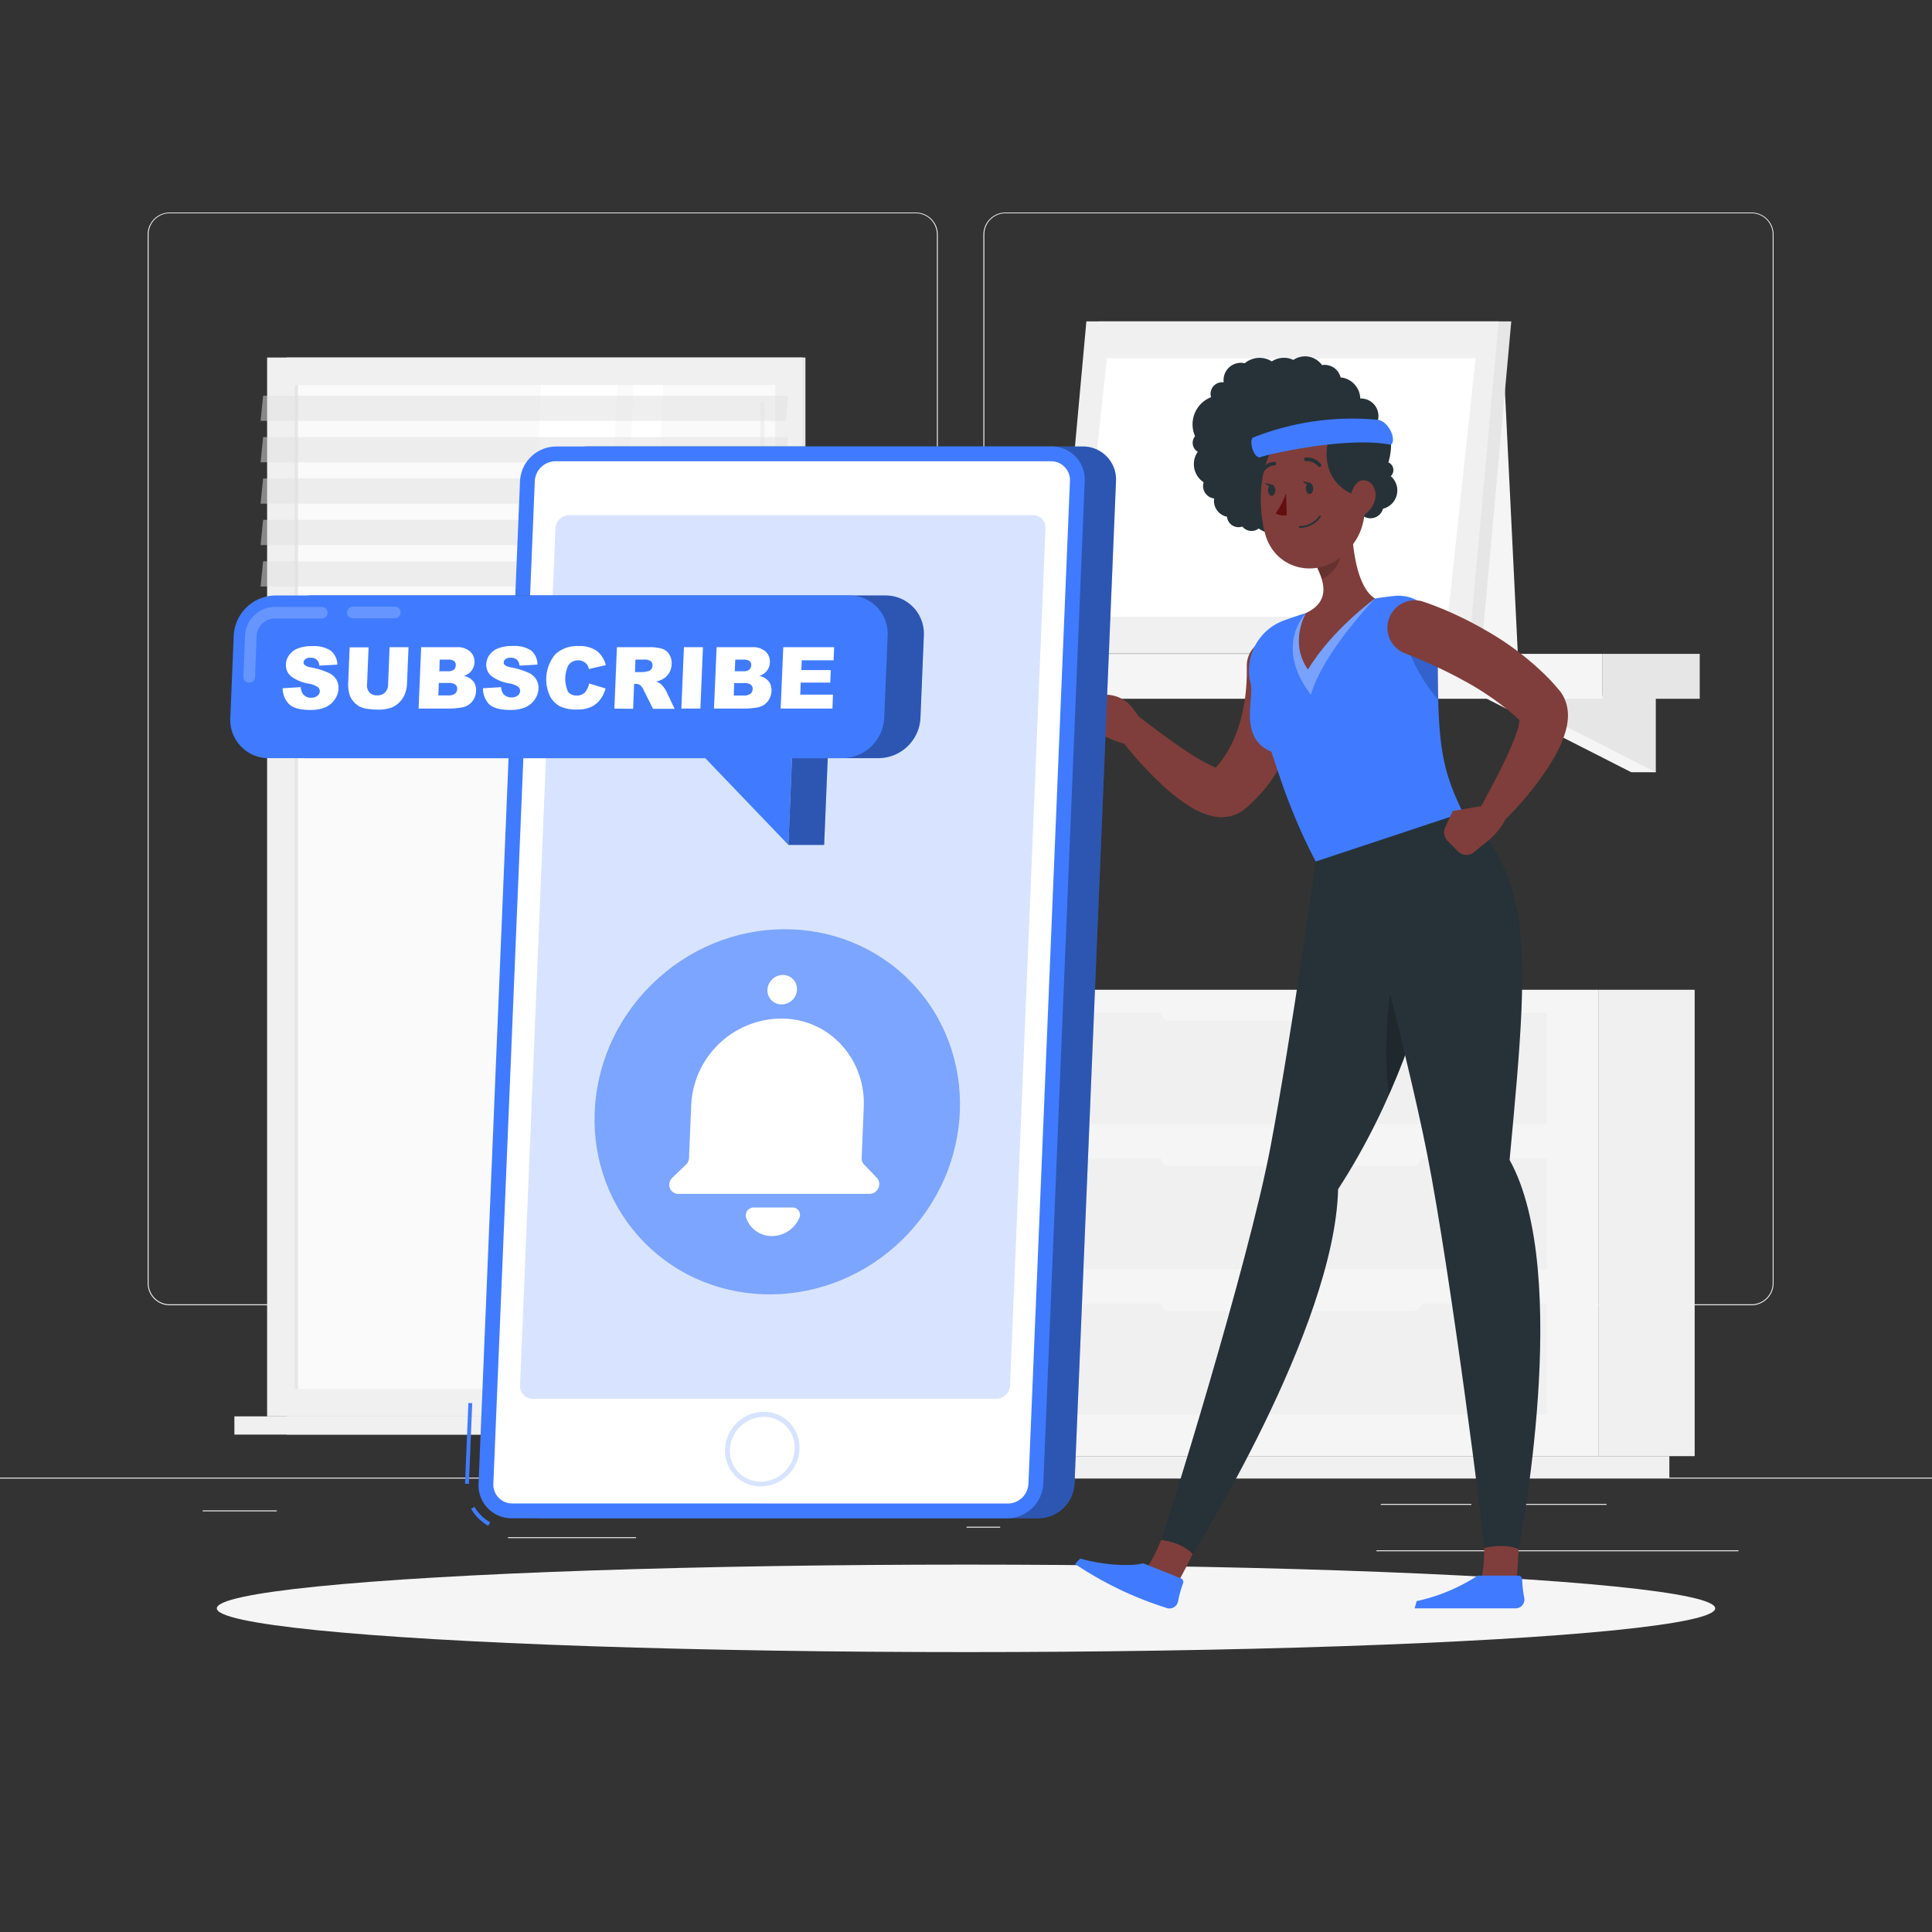 <svg xmlns="http://www.w3.org/2000/svg" viewBox="0 0 500 500"><rect x="0" y="0" width="500" height="500" fill="#333333" stroke="none"/><g id="freepik--background-complete--inject-2"><rect y="382.4" width="500" height="0.25" style="fill:#ebebeb"></rect><rect x="131.47" y="397.82" width="33.12" height="0.25" style="fill:#ebebeb"></rect><rect x="250.15" y="395.11" width="8.69" height="0.25" style="fill:#ebebeb"></rect><rect x="52.46" y="390.89" width="19.19" height="0.25" style="fill:#ebebeb"></rect><rect x="389.7" y="389.21" width="26.08" height="0.25" style="fill:#ebebeb"></rect><rect x="357.35" y="389.21" width="23.44" height="0.25" style="fill:#ebebeb"></rect><rect x="356.23" y="401.21" width="93.68" height="0.25" style="fill:#ebebeb"></rect><path d="M237,337.8H43.91a5.71,5.71,0,0,1-5.7-5.71V60.66A5.71,5.71,0,0,1,43.91,55H237a5.71,5.71,0,0,1,5.71,5.71V332.09A5.71,5.71,0,0,1,237,337.8ZM43.91,55.2a5.46,5.46,0,0,0-5.45,5.46V332.09a5.46,5.46,0,0,0,5.45,5.46H237a5.47,5.47,0,0,0,5.46-5.46V60.66A5.47,5.47,0,0,0,237,55.2Z" style="fill:#ebebeb"></path><path d="M453.31,337.8H260.21a5.72,5.72,0,0,1-5.71-5.71V60.66A5.72,5.72,0,0,1,260.21,55h193.1A5.71,5.71,0,0,1,459,60.66V332.09A5.71,5.71,0,0,1,453.31,337.8ZM260.21,55.2a5.47,5.47,0,0,0-5.46,5.46V332.09a5.47,5.47,0,0,0,5.46,5.46h193.1a5.47,5.47,0,0,0,5.46-5.46V60.66a5.47,5.47,0,0,0-5.46-5.46Z" style="fill:#ebebeb"></path><polygon points="363.33 169.11 392.81 169.11 389.33 98.2 363.33 98.2 363.33 169.11" style="fill:#f5f5f5"></polygon><polygon points="422.16 180.03 428.52 199.85 422.16 199.85 383.19 180.03 422.16 180.03" style="fill:#f5f5f5"></polygon><polygon points="428.52 180.03 428.52 199.85 389.55 180.03 428.52 180.03" style="fill:#e6e6e6"></polygon><polygon points="252.26 180.03 258.62 199.85 252.26 199.85 213.29 180.03 252.26 180.03" style="fill:#f5f5f5"></polygon><polygon points="258.62 180.03 258.62 199.85 219.65 180.03 258.62 180.03" style="fill:#e6e6e6"></polygon><rect x="414.74" y="169.22" width="25.15" height="11.62" style="fill:#e6e6e6"></rect><rect x="204.04" y="169.22" width="210.7" height="11.62" transform="translate(618.78 350.06) rotate(180)" style="fill:#f5f5f5"></rect><polygon points="276.61 169.11 383.3 169.11 391.12 83.18 284.43 83.18 276.61 169.11" style="fill:#e6e6e6"></polygon><polygon points="273.33 169.11 380.03 169.11 387.85 83.18 281.15 83.18 273.33 169.11" style="fill:#f0f0f0"></polygon><polygon points="374.71 159.6 381.87 92.69 286.47 92.69 279.31 159.6 374.71 159.6" style="fill:#fff"></polygon><rect x="413.76" y="256.15" width="24.82" height="120.7" transform="translate(852.34 633) rotate(180)" style="fill:#f0f0f0"></rect><rect x="261.05" y="376.85" width="170.98" height="5.55" transform="translate(693.08 759.25) rotate(180)" style="fill:#f0f0f0"></rect><rect x="254.5" y="256.15" width="159.26" height="120.7" style="fill:#f5f5f5"></rect><rect x="267.91" y="299.77" width="132.43" height="28.72" style="fill:#f0f0f0"></rect><rect x="267.91" y="337.36" width="132.43" height="28.72" style="fill:#f0f0f0"></rect><path d="M302.52,301.74h63.22a2,2,0,0,0,2-2h0a2,2,0,0,0-2-2H302.52a2,2,0,0,0-2,2h0A2,2,0,0,0,302.52,301.74Z" style="fill:#f5f5f5"></path><path d="M302.52,339.32h63.22a2,2,0,0,0,2-2h0a2,2,0,0,0-2-2H302.52a2,2,0,0,0-2,2h0A2,2,0,0,0,302.52,339.32Z" style="fill:#f5f5f5"></path><rect x="267.91" y="262.18" width="132.43" height="28.72" style="fill:#f0f0f0"></rect><path d="M302.52,264.15h63.22a2,2,0,0,0,2-2h0a2,2,0,0,0-2-2H302.52a2,2,0,0,0-2,2h0A2,2,0,0,0,302.52,264.15Z" style="fill:#f5f5f5"></path><rect x="74.2" y="92.53" width="134.24" height="274.02" transform="translate(282.65 459.08) rotate(180)" style="fill:#e6e6e6"></rect><rect x="69.12" y="92.53" width="138.6" height="274.02" transform="translate(276.85 459.08) rotate(180)" style="fill:#f0f0f0"></rect><rect x="74.2" y="366.55" width="134.24" height="4.72" transform="translate(282.65 737.82) rotate(180)" style="fill:#e6e6e6"></rect><rect x="60.66" y="366.55" width="138.6" height="4.72" transform="translate(259.92 737.82) rotate(180)" style="fill:#f0f0f0"></rect><rect x="8.53" y="167.35" width="259.79" height="124.38" transform="translate(367.96 91.12) rotate(90)" style="fill:#fafafa"></rect><polygon points="128.63 359.44 140.02 99.64 159.72 99.64 148.33 359.44 128.63 359.44" style="fill:#fff"></polygon><path d="M197.32,177.8a.55.55,0,0,0,.55-.54v-73a.55.55,0,0,0-.55-.54.54.54,0,0,0-.54.54v73A.54.54,0,0,0,197.32,177.8Z" style="fill:#f0f0f0"></path><polygon points="152.56 359.44 163.95 99.64 171.63 99.64 160.24 359.44 152.56 359.44" style="fill:#fff"></polygon><rect x="-53.21" y="229.09" width="259.79" height="0.9" transform="translate(306.22 152.86) rotate(90)" style="fill:#e6e6e6"></rect><polygon points="67.44 108.92 203.34 108.92 203.99 102.41 68.1 102.41 67.44 108.92" style="fill:#e0e0e0;opacity:0.5"></polygon><polygon points="67.44 119.64 203.34 119.64 203.99 113.12 68.1 113.12 67.44 119.64" style="fill:#e0e0e0;opacity:0.5"></polygon><polygon points="67.44 130.35 203.34 130.35 203.99 123.83 68.1 123.83 67.44 130.35" style="fill:#e0e0e0;opacity:0.5"></polygon><polygon points="67.44 141.06 203.34 141.06 203.99 134.54 68.1 134.54 67.44 141.06" style="fill:#e0e0e0;opacity:0.5"></polygon><polygon points="67.44 151.77 203.34 151.77 203.99 145.26 68.1 145.26 67.44 151.77" style="fill:#e0e0e0;opacity:0.5"></polygon><polygon points="67.44 162.49 203.34 162.49 203.99 155.97 68.1 155.97 67.44 162.49" style="fill:#e0e0e0;opacity:0.5"></polygon></g><g id="freepik--Shadow--inject-2"><ellipse id="freepik--path--inject-2" cx="250" cy="416.24" rx="193.89" ry="11.32" style="fill:#f5f5f5"></ellipse></g><g id="freepik--Character--inject-2"><path d="M359.9,123.26a2.24,2.24,0,0,0,.62-1,2.16,2.16,0,1,0-4.2-.24,5.07,5.07,0,0,0-.87.13,4.22,4.22,0,0,0-2.91-2.41,2.84,2.84,0,0,0-.5-.06.08.08,0,0,1,0,0,4.65,4.65,0,0,0,.08-.73,4.58,4.58,0,0,0,1.92-7.15,4.53,4.53,0,0,0-2-8.67,5.69,5.69,0,0,0-4.38-5.35,4.31,4.31,0,0,0-.71-.09,4.23,4.23,0,0,0-3.15-3.14,4,4,0,0,0-1.65-.06A5.54,5.54,0,0,0,339,92.37a5.48,5.48,0,0,0-4.28.77,5.77,5.77,0,0,0-5.58.39,5.95,5.95,0,0,0-7,.48h0a4.48,4.48,0,0,0-5.37,3.35,4.28,4.28,0,0,0-.07,1.59,3,3,0,0,0-3.28,3.84,7.56,7.56,0,0,0-4.14,10.1,2.58,2.58,0,0,0-.55,1.11,2.69,2.69,0,0,0,1.25,2.92,5.6,5.6,0,0,0,1.52,7.89,3.25,3.25,0,0,0,2.72,4.19,4.2,4.2,0,0,0,3.32,4.73,3,3,0,0,0,4,2.53l0,.05a3.09,3.09,0,0,0,4.23.47,5.57,5.57,0,0,0,8.93-5,2.31,2.31,0,0,0,.14.19,4.22,4.22,0,0,0,6,.51l5-3.55a3.11,3.11,0,0,0,3.41-1.52,4.48,4.48,0,0,0,1.44.65,4.27,4.27,0,0,0,1.28.08c0,.15.08.3.13.45a3.18,3.18,0,0,0-.68,1.27,3.37,3.37,0,0,0,6.5,1.8v0a4.88,4.88,0,0,0,2.07-8.38Z" style="fill:#263238"></path><path d="M340.51,223s-6.17,44.47-11.68,73.67c-5.78,30.67-27.41,99.83-28.34,101.91l8.16,3.61s36.8-58.36,37.65-94.44c14.35-22,22.47-47,25-61.24,3.2-18-4-34.06-4-34.06Z" style="fill:#263238"></path><path d="M363.62,242.86c0,.07-.06.16-.1.25-3.11,6.51-4.75,18.12-4.75,29a90.7,90.7,0,0,0,.66,11.25,183.41,183.41,0,0,0,10.22-29.3Z" style="opacity:0.2"></path><path d="M295.43,407.29s2.25-1.62,5.06-8.75c0,0,5.05.39,8.16,3.61-2.22,4.8-4.8,9.1-4.8,9.1Z" style="fill:#7f3e3b"></path><path d="M305.65,408.49l-9.57-3.83a.94.94,0,0,0-.62,0c-1.38.44-8,.91-15.91-1.31l-1.33,1.41a92,92,0,0,0,23.59,11.34,2.26,2.26,0,0,0,3.07-1.65,27.67,27.67,0,0,1,1.3-4.69A1,1,0,0,0,305.65,408.49Z" style="fill:#407BFF"></path><path d="M294.77,185.52l-1.53-2.1a8.73,8.73,0,0,0-7.33-3.62h0a3.15,3.15,0,0,0-2.88,2.1l-1.24,3.56a3.13,3.13,0,0,0,1.69,3.91l1.68.75s5.59,3.26,10.36,2.77l.35-1.28A7.13,7.13,0,0,0,294.77,185.52Z" style="fill:#7f3e3b"></path><path d="M336.86,172.09l.05.79,0,.65,0,1.27c0,.83,0,1.64,0,2.45-.06,1.63-.22,3.24-.43,4.84a49,49,0,0,1-2.26,9.52,39.15,39.15,0,0,1-11,16.84l-.48.43-.24.21-.12.11-.3.24a9.13,9.13,0,0,1-3.09,1.63,10.43,10.43,0,0,1-5.1.17,19,19,0,0,1-5.7-2.37,47.68,47.68,0,0,1-7.54-5.84c-2.21-2.06-4.26-4.18-6.21-6.39s-3.77-4.43-5.52-6.87a3.55,3.55,0,0,1,5-4.91l.08.06c4.4,3.31,8.87,6.75,13.32,9.66a45,45,0,0,0,6.49,3.71,5.82,5.82,0,0,0,2.21.63c.08,0-.1-.15-.9,0a3.79,3.79,0,0,0-1.23.63l-.07,0,0,0,.07-.08.14-.15.29-.3a27.22,27.22,0,0,0,3.9-5.46,33.89,33.89,0,0,0,2.61-6.41,42.75,42.75,0,0,0,1.45-7c.16-1.2.25-2.42.33-3.62,0-.6.05-1.21.06-1.79v-2.12a7.09,7.09,0,0,1,14.17-.6Z" style="fill:#7f3e3b"></path><path d="M378.62,210.31s10.11,6.64,13.84,24.54c3,14.15,1,35.84-1.78,65.34,16.4,29.48,2.35,100.73,2.35,100.73h-8.91c.09-2.27-8.7-71.46-14.74-102.08-5.74-29.16-20.91-84.66-20.91-84.66Z" style="fill:#263238"></path><path d="M382.66,410.61s1.49-2.34,1.45-10c0,0,5.33-1.35,8.92.32-.28,5.29-.71,10.4-.71,10.4Z" style="fill:#7f3e3b"></path><path d="M393,407.77H382.69a.91.91,0,0,0-.59.21,47.15,47.15,0,0,1-15.48,6.39l-.51,1.87h26.13a2.27,2.27,0,0,0,2.24-2.68,28.92,28.92,0,0,1-.54-4.83A1,1,0,0,0,393,407.77Z" style="fill:#407BFF"></path><path d="M323.66,176.92c1,3.83-3.23,14.05,5.38,17.64,2.53,7.62,5.33,16.66,11.47,28.4l38.11-12.65c-6.5-13.1-6.5-20-6.55-46a10.15,10.15,0,0,0-11.23-10.08c-1.6.17-3.29.39-5,.67A126.32,126.32,0,0,0,338,158.65c-1.89.58-3.83,1.24-5.68,1.91A13.77,13.77,0,0,0,323.66,176.92Z" style="fill:#407BFF"></path><path d="M338,158.65s-8.53,8.42,1.27,21.15c2.93-10.71,16.57-24.91,16.57-24.91Z" style="fill:#fff;opacity:0.3"></path><path d="M349.83,135.17c.09,6,1.18,16.73,6,19.72,0,0-11.1,8.05-17.33,18.39-5-7.13-.51-14.63-.51-14.63,6.08-2.88,4.91-7.6,2.86-11.82Z" style="fill:#7f3e3b"></path><path d="M363.73,164.87h0l8.36,4.66v0l.11,11.54h0c-3.78-4.13-7.91-11.7-8.46-16.11,0,0,0-.07,0-.11Z" style="opacity:0.2"></path><path d="M346.17,139.93l-5.32,6.89a18.66,18.66,0,0,1,1.22,3.05c2.37-.86,5.17-4.26,4.89-6.87A8.59,8.59,0,0,0,346.17,139.93Z" style="opacity:0.2"></path><path d="M353.67,123.36c-.27,9.81-.18,14-4.87,19.15-7.05,7.79-18.8,5.29-21.41-4.41-2.34-8.73-1.5-23.3,7.77-27.5S354,113.56,353.67,123.36Z" style="fill:#7f3e3b"></path><path d="M346.35,112.57a62.09,62.09,0,0,1-23.12,4.56S343.34,95.38,346.35,112.57Z" style="fill:#263238"></path><path d="M347,108.08c-5,4.69-6.58,18.1,6.2,20.81C359.11,125.82,367.47,104.22,347,108.08Z" style="fill:#263238"></path><path d="M339.85,126.38c0,.8-.37,1.46-.89,1.47s-1-.61-1-1.41.37-1.46.89-1.47S339.83,125.58,339.85,126.38Z" style="fill:#263238"></path><path d="M330.06,126.84c0,.79-.38,1.45-.9,1.47s-1-.62-1-1.41.38-1.46.9-1.48S330,126,330.06,126.84Z" style="fill:#263238"></path><path d="M329.3,125.46l-1.93-.49S328.4,126.43,329.3,125.46Z" style="fill:#263238"></path><path d="M332.83,127.66a21.11,21.11,0,0,1-2.68,5.18,3.42,3.42,0,0,0,2.86.44Z" style="fill:#630f0f"></path><path d="M337.69,136.47a6.82,6.82,0,0,1-1.33.16.22.22,0,0,1-.24-.22.24.24,0,0,1,.22-.25,6.28,6.28,0,0,0,5.07-2.63.23.23,0,1,1,.4.24A6.52,6.52,0,0,1,337.69,136.47Z" style="fill:#263238"></path><path d="M355.89,129.17a6.33,6.33,0,0,1-3.07,4.17c-2,1-3.56-1.08-3.45-3.58.09-2.25,1.25-5.49,3.48-5.48S356.43,126.86,355.89,129.17Z" style="fill:#7f3e3b"></path><path d="M341.45,120.84a.45.45,0,0,1-.33-.16,3.74,3.74,0,0,0-3.1-1.35.48.48,0,0,1-.53-.4.47.47,0,0,1,.4-.53,4.65,4.65,0,0,1,3.94,1.67.46.46,0,0,1-.05.66A.44.44,0,0,1,341.45,120.84Z" style="fill:#263238"></path><path d="M326.67,122.48a.44.44,0,0,1-.35-.06.46.46,0,0,1-.15-.64,4.64,4.64,0,0,1,3.61-2.28.46.46,0,0,1,.48.45.46.46,0,0,1-.45.48,3.7,3.7,0,0,0-2.84,1.84A.46.46,0,0,1,326.67,122.48Z" style="fill:#263238"></path><path d="M339.1,125l-1.94-.49S338.19,126,339.1,125Z" style="fill:#263238"></path><path d="M383,208.68l-7.11,1.23,7,9.42s5.38-3.58,7.05-8.08l-1-.88A7.16,7.16,0,0,0,383,208.68Z" style="fill:#7f3e3b"></path><path d="M374.63,217.62l2.65,2.69a3.13,3.13,0,0,0,4.26.2l1.41-1.18-7-9.42L374,214.12A3.14,3.14,0,0,0,374.63,217.62Z" style="fill:#7f3e3b"></path><path d="M368.25,155.69c.92.3,1.59.54,2.36.83s1.47.57,2.2.86c1.45.58,2.88,1.22,4.29,1.88,2.83,1.31,5.58,2.79,8.29,4.38a74.23,74.23,0,0,1,15.18,11.7c.58.59,1.14,1.2,1.69,1.82l.82.94.2.24.37.44a9.55,9.55,0,0,1,.92,1.39,10.31,10.31,0,0,1,1,2.77,11.76,11.76,0,0,1,.22,2.33,15.23,15.23,0,0,1-.5,3.55,27.16,27.16,0,0,1-2,5.2c-.76,1.52-1.59,2.91-2.44,4.26a74.32,74.32,0,0,1-5.51,7.5,81.68,81.68,0,0,1-6.2,6.72,3.55,3.55,0,0,1-5.61-4.22l.06-.11c2.67-5,5.46-10.11,7.56-15.07.53-1.23,1-2.46,1.37-3.63a14.39,14.39,0,0,0,.75-3.13,1.88,1.88,0,0,0,0-.8s-.05,0,0,.15a1.91,1.91,0,0,0,.23.72,2.65,2.65,0,0,0,.3.5l.09.11-.09-.09-.17-.16-.67-.66c-.47-.43-.93-.87-1.42-1.29a73.72,73.72,0,0,0-13.12-8.9c-2.37-1.31-4.83-2.51-7.31-3.66-1.24-.57-2.49-1.12-3.74-1.65l-1.87-.78-1.75-.69-.28-.11a7.1,7.1,0,0,1,4.83-13.34Z" style="fill:#7f3e3b"></path><path d="M324.32,113.23c-1.09.43-.17,5,1.67,5.15,2.19-.87,22.94-5.54,34-3.26,1.54-1.41-.68-6.13-3.41-6.47A69.58,69.58,0,0,0,324.32,113.23Z" style="fill:#407BFF"></path></g><g id="freepik--Device--inject-2"><path d="M268.77,392.93H140.52a8.55,8.55,0,0,1-8.58-8.95l10.73-259.49a9.43,9.43,0,0,1,9.32-8.94H280.24a8.54,8.54,0,0,1,8.58,8.94L278.09,384A9.44,9.44,0,0,1,268.77,392.93Z" style="fill:#407BFF"></path><path d="M268.77,392.93H140.52a8.55,8.55,0,0,1-8.58-8.95l10.73-259.49a9.43,9.43,0,0,1,9.32-8.94H280.24a8.54,8.54,0,0,1,8.58,8.94L278.09,384A9.44,9.44,0,0,1,268.77,392.93Z" style="opacity:0.3"></path><rect x="110.82" y="373.03" width="20.91" height="1" transform="translate(-256.96 479.22) rotate(-87.62)" style="fill:#407BFF"></rect><path d="M126.37,394.89a12,12,0,0,1-4.45-4.42l.87-.5a10.84,10.84,0,0,0,4.07,4Z" style="fill:#407BFF"></path><path d="M260.68,392.93H132.43a8.54,8.54,0,0,1-8.58-8.95l10.73-259.49a9.42,9.42,0,0,1,9.31-8.94H272.15a8.53,8.53,0,0,1,8.57,8.94L270,384A9.43,9.43,0,0,1,260.68,392.93Z" style="fill:#407BFF"></path><path d="M132.58,389.09a4.87,4.87,0,0,1-4.9-5.11l10.73-259.49a5.38,5.38,0,0,1,5.32-5.11H272a4.86,4.86,0,0,1,4.9,5.11L266.16,384a5.38,5.38,0,0,1-5.32,5.11Z" style="fill:#fff"></path><path d="M257.84,362h-120a3.24,3.24,0,0,1-3.26-3.41l9.17-221.85a3.58,3.58,0,0,1,3.55-3.41h120a3.24,3.24,0,0,1,3.27,3.41l-9.17,221.85A3.59,3.59,0,0,1,257.84,362Z" style="fill:#407BFF;opacity:0.2"></path><path d="M196.92,384.69a9.23,9.23,0,0,1-9.29-9.68,10.14,10.14,0,0,1,10-9.64,9.23,9.23,0,0,1,9.29,9.69A10.14,10.14,0,0,1,196.92,384.69Zm.74-18a8.85,8.85,0,0,0-8.75,8.41,7.94,7.94,0,0,0,8,8.35,8.85,8.85,0,0,0,8.75-8.4h0a7.94,7.94,0,0,0-8-8.36Z" style="fill:#407BFF;opacity:0.2"></path><ellipse cx="201.15" cy="287.75" rx="48.24" ry="46.29" transform="translate(-143.9 222.94) rotate(-44.41)" style="fill:#407BFF;opacity:0.6"></ellipse><path d="M223,299.68l.54-13.21c.51-12.12-8.49-22.43-20.58-22.86a23.47,23.47,0,0,0-24.07,22.32l-.57,13.75a2.54,2.54,0,0,1-.79,1.73L174,304.79a2.58,2.58,0,0,0-.79,1.74h0a2.33,2.33,0,0,0,2.35,2.45H225a2.58,2.58,0,0,0,2.55-2.45h0a2.36,2.36,0,0,0-.65-1.74l-3.24-3.38A2.32,2.32,0,0,1,223,299.68Z" style="fill:#fff"></path><path d="M206.26,256.13a4,4,0,0,1-4,3.81,3.62,3.62,0,0,1-3.64-3.81,4,4,0,0,1,4-3.8A3.62,3.62,0,0,1,206.26,256.13Z" style="fill:#fff"></path><path d="M195.1,312.5a2.06,2.06,0,0,0-2,2.66,7,7,0,0,0,6.69,4.73,7.79,7.79,0,0,0,7.09-4.73,1.9,1.9,0,0,0-1.75-2.66Z" style="fill:#fff"></path></g><g id="freepik--speech-bubble--inject-2"><path d="M227.42,196.21H78.91A9.88,9.88,0,0,1,69,185.85l.88-21.38a10.93,10.93,0,0,1,10.79-10.36H229.16a9.89,9.89,0,0,1,9.93,10.36l-.88,21.38A10.94,10.94,0,0,1,227.42,196.21Z" style="fill:#407BFF"></path><path d="M227.42,196.21H78.91A9.88,9.88,0,0,1,69,185.85l.88-21.38a10.93,10.93,0,0,1,10.79-10.36H229.16a9.89,9.89,0,0,1,9.93,10.36l-.88,21.38A10.94,10.94,0,0,1,227.42,196.21Z" style="opacity:0.3"></path><path d="M218,196.21H69.54a9.9,9.9,0,0,1-9.94-10.36l.89-21.38a10.92,10.92,0,0,1,10.79-10.36h148.5a9.9,9.9,0,0,1,9.94,10.36l-.89,21.38A10.92,10.92,0,0,1,218,196.21Z" style="fill:#407BFF"></path><polygon points="177.08 190.54 204.04 218.66 205.2 190.54 177.08 190.54" style="fill:#407BFF"></polygon><path d="M102.18,160H91.32a1.48,1.48,0,1,1,0-3h10.86a1.48,1.48,0,0,1,0,3Z" style="fill:#fff;opacity:0.2"></path><path d="M64.49,176.64h-.07A1.48,1.48,0,0,1,63,175.1l.44-10.69a7.73,7.73,0,0,1,7.64-7.34H83.26a1.48,1.48,0,1,1,0,3H71.09a4.73,4.73,0,0,0-4.68,4.5L66,175.22A1.47,1.47,0,0,1,64.49,176.64Z" style="fill:#fff;opacity:0.2"></path><path d="M73.15,178.12l4.68-.29a3.5,3.5,0,0,0,.55,1.74,2.49,2.49,0,0,0,2.13,1,2.47,2.47,0,0,0,1.64-.49,1.57,1.57,0,0,0,.62-1.15,1.4,1.4,0,0,0-.5-1.1,6,6,0,0,0-2.48-.92,10.27,10.27,0,0,1-4.52-1.93A3.73,3.73,0,0,1,74,171.87a4.42,4.42,0,0,1,.81-2.32A5,5,0,0,1,77,167.84a10.25,10.25,0,0,1,3.93-.62,7.82,7.82,0,0,1,4.6,1.13A4.68,4.68,0,0,1,87.3,172l-4.64.27a2.34,2.34,0,0,0-.71-1.56,2.38,2.38,0,0,0-1.61-.49,2.06,2.06,0,0,0-1.31.36,1.22,1.22,0,0,0-.47.88.86.86,0,0,0,.33.69,4,4,0,0,0,1.63.58,19.8,19.8,0,0,1,4.55,1.41,4.6,4.6,0,0,1,2,1.76,4.32,4.32,0,0,1,.53,2.35,5.19,5.19,0,0,1-1,2.82,5.65,5.65,0,0,1-2.44,2,9.87,9.87,0,0,1-3.86.66q-4,0-5.55-1.56A5.87,5.87,0,0,1,73.15,178.12Z" style="fill:#fff"></path><path d="M100.82,167.49h4.9l-.39,9.47a8.14,8.14,0,0,1-.55,2.66,6.22,6.22,0,0,1-1.47,2.19,5.77,5.77,0,0,1-2,1.31,10,10,0,0,1-3.46.53,21,21,0,0,1-2.52-.16,6.49,6.49,0,0,1-2.27-.64,5.65,5.65,0,0,1-1.63-1.37,4.9,4.9,0,0,1-1-1.84A9.4,9.4,0,0,1,90.1,177l.39-9.47h4.9l-.4,9.69a2.64,2.64,0,0,0,.64,2,2.56,2.56,0,0,0,2,.74,2.74,2.74,0,0,0,2-.73,2.89,2.89,0,0,0,.81-2Z" style="fill:#fff"></path><path d="M109,167.49h9.2a4.83,4.83,0,0,1,3.48,1.14,3.52,3.52,0,0,1,1.11,2.82,3.65,3.65,0,0,1-1,2.41,4.05,4.05,0,0,1-1.75,1.07,4.18,4.18,0,0,1,2.46,1.41,3.78,3.78,0,0,1,.7,2.52,4.41,4.41,0,0,1-.66,2.22,4.46,4.46,0,0,1-1.64,1.56,5.14,5.14,0,0,1-1.89.52,20.27,20.27,0,0,1-2.21.22h-8.47Zm4.7,6.23h2.14a2.55,2.55,0,0,0,1.61-.39,1.53,1.53,0,0,0,.5-1.15,1.3,1.3,0,0,0-.41-1.08,2.33,2.33,0,0,0-1.55-.39H113.8Zm-.26,6.25h2.51a2.83,2.83,0,0,0,1.8-.45,1.59,1.59,0,0,0,.57-1.21,1.33,1.33,0,0,0-.46-1.13,2.79,2.79,0,0,0-1.79-.43h-2.5Z" style="fill:#fff"></path><path d="M125,178.12l4.68-.29a3.41,3.41,0,0,0,.55,1.74A2.9,2.9,0,0,0,134,180a1.56,1.56,0,0,0,.61-1.15,1.39,1.39,0,0,0-.49-1.1,6,6,0,0,0-2.48-.92,10.38,10.38,0,0,1-4.53-1.93,3.75,3.75,0,0,1-1.26-3.07,4.34,4.34,0,0,1,.81-2.32,5.07,5.07,0,0,1,2.2-1.71,10.31,10.31,0,0,1,3.94-.62,7.82,7.82,0,0,1,4.6,1.13A4.71,4.71,0,0,1,139.1,172l-4.64.27a2.34,2.34,0,0,0-.71-1.56,2.38,2.38,0,0,0-1.61-.49,2.06,2.06,0,0,0-1.31.36,1.18,1.18,0,0,0-.47.88.86.86,0,0,0,.33.69,3.89,3.89,0,0,0,1.63.58,20,20,0,0,1,4.55,1.41,4.51,4.51,0,0,1,1.95,1.76,4.24,4.24,0,0,1,.54,2.35,5.19,5.19,0,0,1-1,2.82,5.62,5.62,0,0,1-2.45,2,9.82,9.82,0,0,1-3.85.66q-4,0-5.55-1.56A5.87,5.87,0,0,1,125,178.12Z" style="fill:#fff"></path><path d="M152.47,176.88l4.25,1.3a8.37,8.37,0,0,1-1.49,3,6.36,6.36,0,0,1-2.39,1.83,8.72,8.72,0,0,1-3.55.62,10.06,10.06,0,0,1-4.2-.75,6.33,6.33,0,0,1-2.72-2.65,10.13,10.13,0,0,1,1.35-10.91,8.28,8.28,0,0,1,6-2.12,7.83,7.83,0,0,1,4.67,1.21,6.7,6.7,0,0,1,2.39,3.73l-4.37,1a3.77,3.77,0,0,0-.43-1.07,2.69,2.69,0,0,0-1-.86,2.74,2.74,0,0,0-1.32-.31,3,3,0,0,0-2.61,1.35A8.13,8.13,0,0,0,147,179a2.65,2.65,0,0,0,2.21,1,2.9,2.9,0,0,0,2.17-.79A5.22,5.22,0,0,0,152.47,176.88Z" style="fill:#fff"></path><path d="M159,183.38l.66-15.89h8.19a11.73,11.73,0,0,1,3.46.39,3.47,3.47,0,0,1,1.88,1.45,4.27,4.27,0,0,1,.63,2.57,4.62,4.62,0,0,1-.66,2.28,4.72,4.72,0,0,1-1.61,1.56,6.48,6.48,0,0,1-1.75.63A4.76,4.76,0,0,1,171,177a5,5,0,0,1,.75.84,6.11,6.11,0,0,1,.65,1l2.19,4.6H169l-2.43-4.86a3.38,3.38,0,0,0-.84-1.22,2,2,0,0,0-1.18-.37h-.44l-.26,6.45Zm5.33-9.45h2.07a7.19,7.19,0,0,0,1.31-.22,1.32,1.32,0,0,0,.81-.5,1.46,1.46,0,0,0,.35-.92,1.38,1.38,0,0,0-.44-1.18,2.89,2.89,0,0,0-1.81-.41h-2.16Z" style="fill:#fff"></path><path d="M177,167.49h4.92l-.66,15.89h-4.92Z" style="fill:#fff"></path><path d="M185.46,167.49h9.2a4.83,4.83,0,0,1,3.48,1.14,3.52,3.52,0,0,1,1.11,2.82,3.69,3.69,0,0,1-1,2.41,4.15,4.15,0,0,1-1.76,1.07,4.18,4.18,0,0,1,2.46,1.41,3.73,3.73,0,0,1,.7,2.52,4.41,4.41,0,0,1-.66,2.22,4.46,4.46,0,0,1-1.64,1.56,5.14,5.14,0,0,1-1.88.52,20.73,20.73,0,0,1-2.21.22h-8.48Zm4.7,6.23h2.14a2.55,2.55,0,0,0,1.61-.39,1.53,1.53,0,0,0,.5-1.15,1.32,1.32,0,0,0-.4-1.08,2.37,2.37,0,0,0-1.56-.39h-2.16ZM189.9,180h2.51a2.81,2.81,0,0,0,1.8-.45,1.63,1.63,0,0,0,.58-1.21,1.36,1.36,0,0,0-.47-1.13,2.77,2.77,0,0,0-1.79-.43H190Z" style="fill:#fff"></path><path d="M202.71,167.49h13.16l-.14,3.39h-8.24l-.1,2.53H215l-.13,3.24h-7.64l-.13,3.13h8.47l-.14,3.6h-13.4Z" style="fill:#fff"></path><polygon points="213.29 218.66 204.04 218.66 204.97 196.21 214.22 196.21 213.29 218.66" style="fill:#407BFF"></polygon><polygon points="213.29 218.66 204.04 218.66 204.97 196.21 214.22 196.21 213.29 218.66" style="opacity:0.3"></polygon></g></svg>
